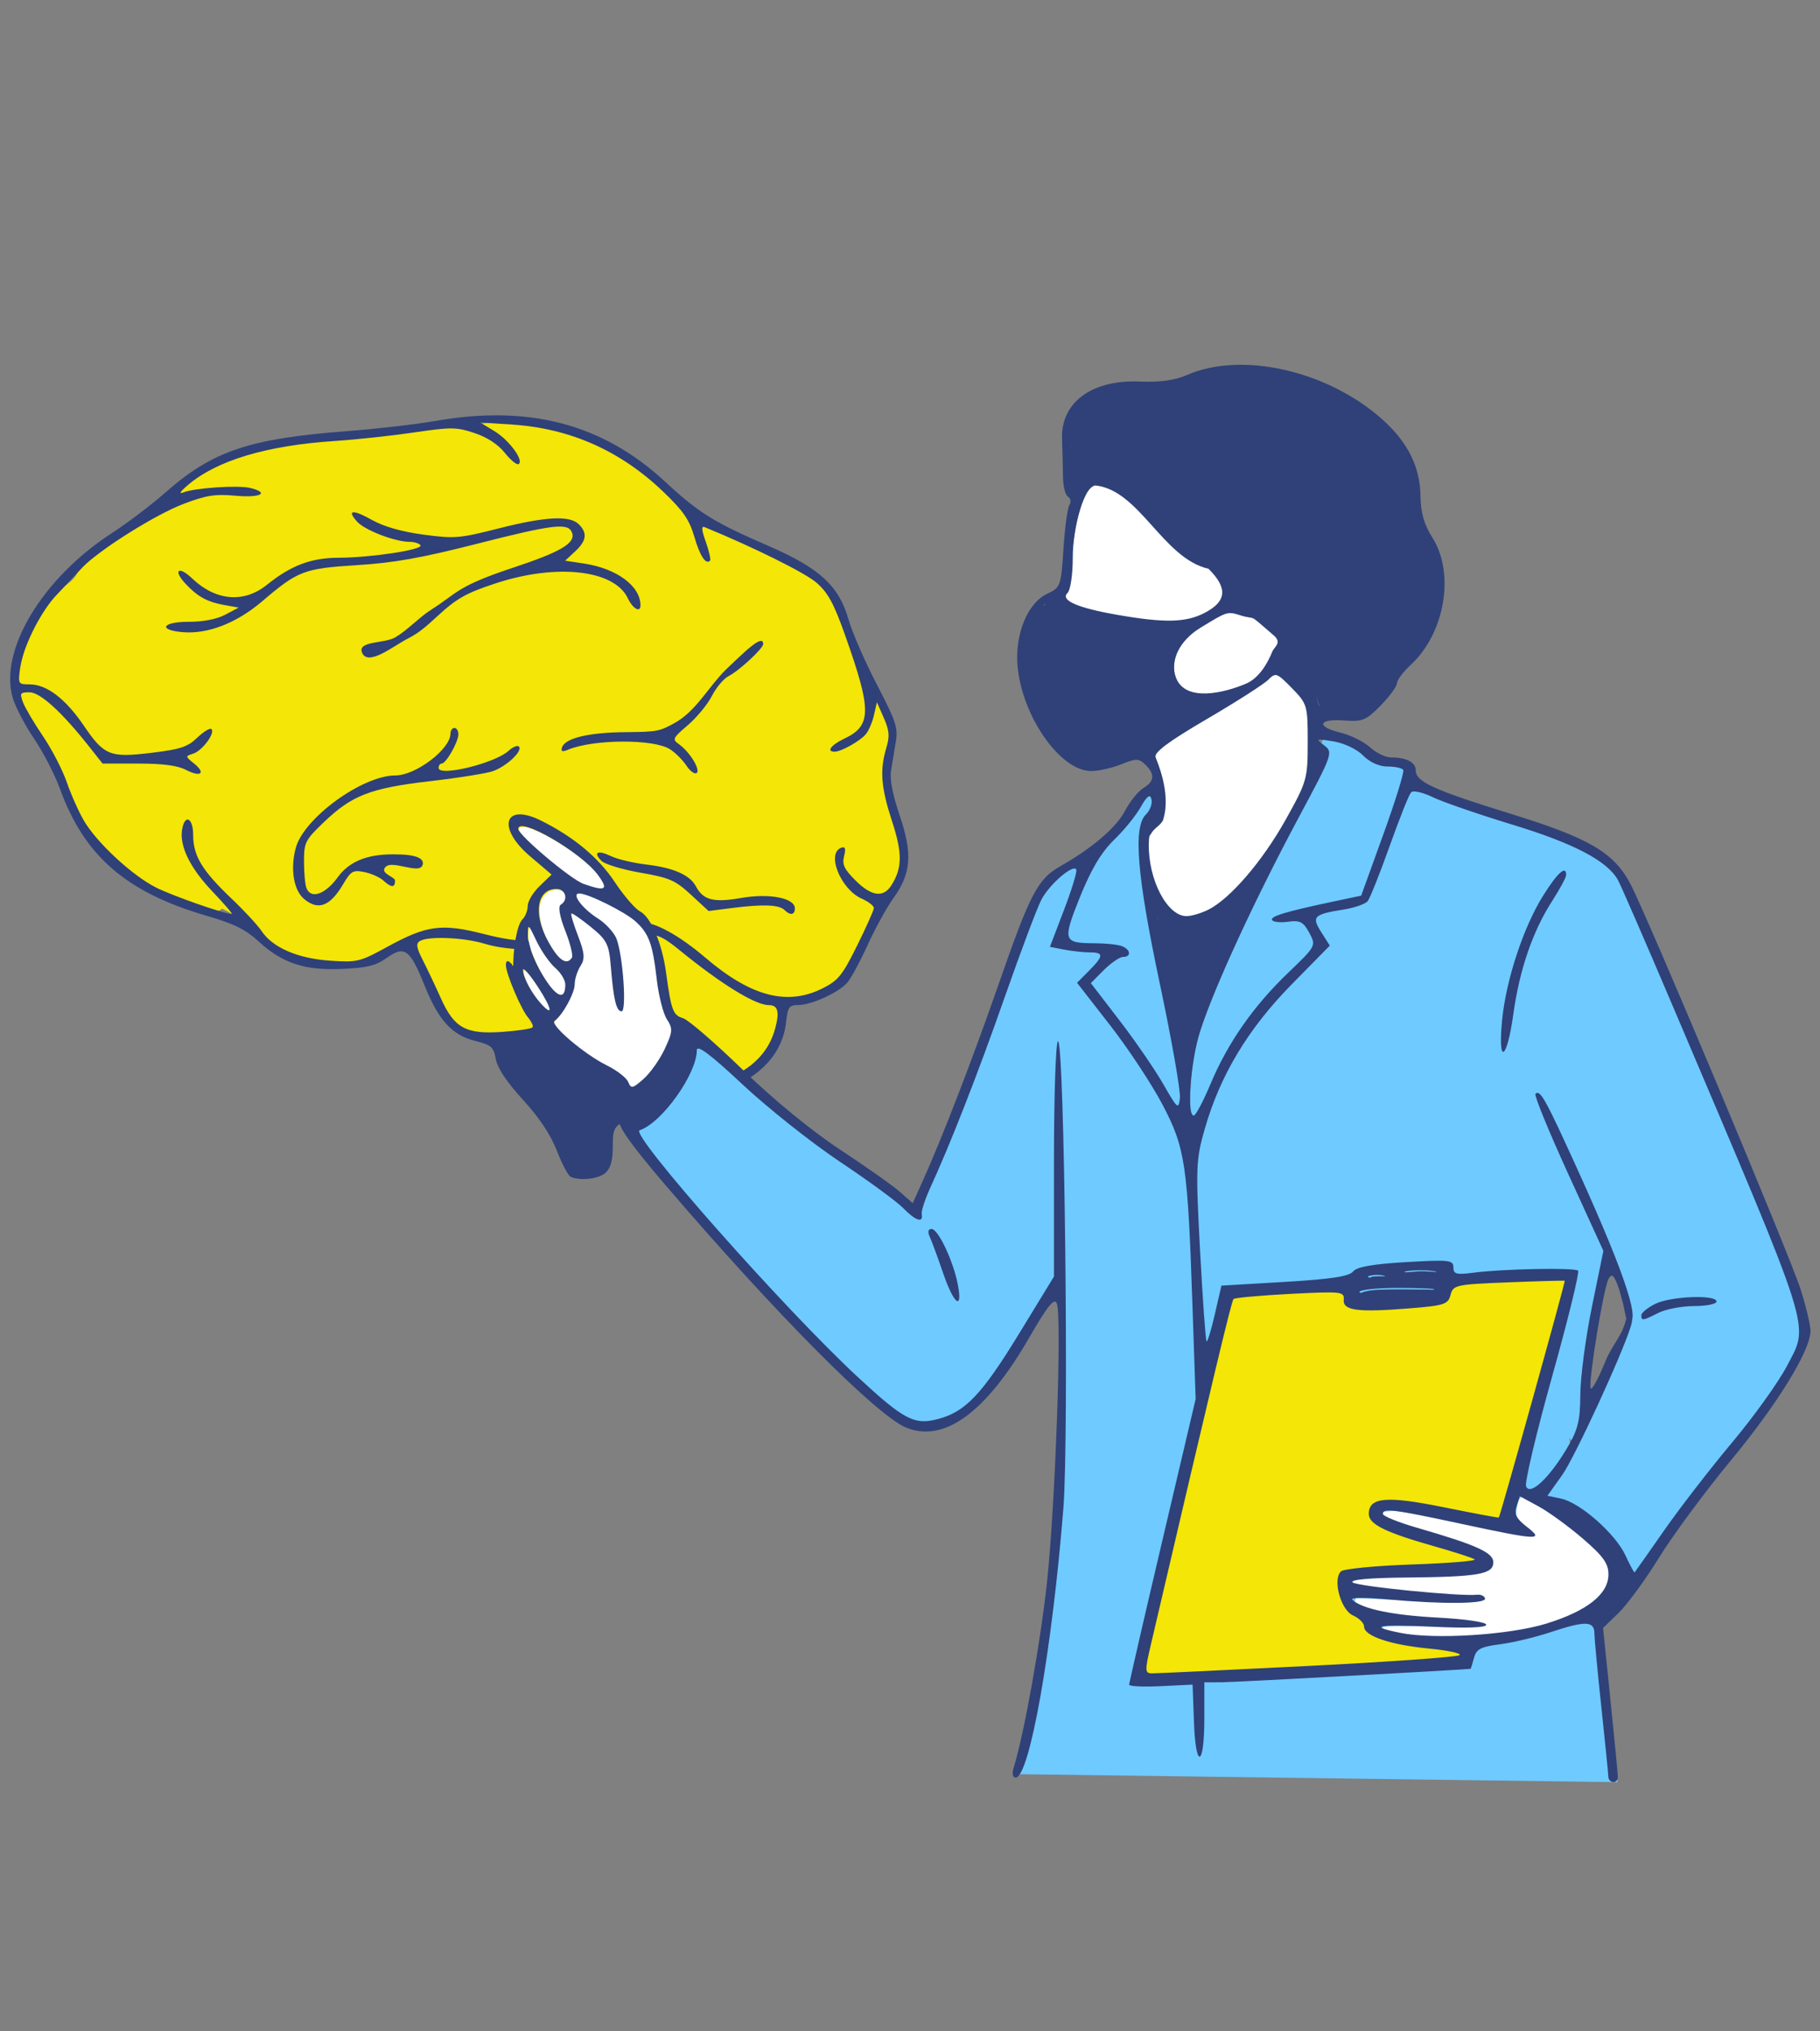 <?xml version="1.0" encoding="UTF-8" standalone="no"?>
<!-- Created with Inkscape (http://www.inkscape.org/) -->

<svg
   version="1.1"
   id="svg1"
   width="657.333"
   height="733.333"
   viewBox="0 0 657.333 733.333"
   xml:space="preserve"
   xmlns="http://www.w3.org/2000/svg"
   xmlns:svg="http://www.w3.org/2000/svg"><rect x="0" y="0" width="657.333" height="733.333" fill="#808080" stroke="none"/><defs
     id="defs1" /><g
     id="g1"
     transform="matrix(0.66,0,0,0.66,-1.722,57.561)"
     style="display:inline"><g
       id="layer2"
       style="display:inline"><path
         style="fill:#f4e606;fill-opacity:1;stroke:none;stroke-width:6.202"
         d="m 985.495,1799.745 c -15.438,-4.4 -30.823,-15.185 -41.354,-28.992 -9.882,-12.956 -68.489,-135.497 -68.489,-143.203 0,-12.453 6.67,-14.208 53.459,-14.07 37.913,0.112 48.153,1.211 75.783,8.136 17.571,4.404 39.789,8.75 49.373,9.659 l 17.426,1.652 -1.003,14.127 c -0.901,12.684 -1.549,13.835 -6.344,11.269 -7.991,-4.277 -8.627,-3.739 -8.627,7.295 0,19.267 24.553,79.338 44.588,109.088 5.827,8.652 10.594,16.59 10.594,17.638 0,7.552 -103.454,13.659 -125.407,7.402 z"
         id="path4-5"
         transform="scale(0.265)" /><path
         style="fill:#f4e606;fill-opacity:1;stroke:#f4e606;stroke-width:6.202;stroke-opacity:1"
         d="m 1335.987,1912.691 c -100.93,-20.092 -195.767,-99.579 -241.278,-202.226 -7.35,-16.577 -15.914,-33.721 -19.031,-38.099 -4.622,-6.49 -5.309,-10.661 -3.726,-22.596 l 1.942,-14.637 h 21.101 c 35.042,0 78.179,-5.495 139.341,-17.748 70.044,-14.033 112.628,-17.295 133.801,-10.248 9.525,3.17 29.392,16.501 59.337,39.814 80.476,62.655 132.824,94.767 165.824,101.725 8.633,1.82 17.329,4.623 19.326,6.23 5.396,4.341 4.408,22.291 -2.462,44.742 -9.871,32.258 -23.886,52.444 -50.542,72.795 -38.392,29.311 -80.794,40.944 -156.833,43.025 -32.696,0.895 -52.495,0.072 -66.799,-2.775 z"
         id="path5-3"
         transform="scale(0.265)" /><path
         style="fill:#f4e606;fill-opacity:1;stroke:#f4e606;stroke-width:1.096;stroke-opacity:1"
         d="m 1361.323,1918.339 c -16.385,-1.074 -23.999,-2.202 -37.736,-5.593 -83.144,-20.523 -161.671,-80.528 -210.199,-160.62 -8.422,-13.9 -13.99,-24.581 -22.128,-42.45 -6.846,-15.032 -14.208,-29.726 -17.812,-35.553 -3.362,-5.436 -4.51,-8.264 -5.002,-12.33 -0.197,-1.627 -0.552,-2.84 -0.788,-2.693 -0.236,0.146 -2.119,-0.544 -4.183,-1.533 -7.022,-3.365 -7.87,-2.615 -7.835,6.929 0.029,8.014 1.399,14.34 6.337,29.265 5.724,17.302 12.979,34.653 22.167,53.016 5.577,11.148 9.629,18.23 17.108,29.9 3.438,5.365 7.024,11.117 7.97,12.783 1.659,2.921 1.685,3.053 0.747,3.739 -8.812,6.444 -92.074,11.554 -119.329,7.324 -7.975,-1.238 -19.231,-6.177 -27.724,-12.165 -5.965,-4.206 -16.388,-14.509 -19.608,-19.382 -10.242,-15.502 -56.899,-112.056 -65.69,-135.942 -1.649,-4.479 -1.915,-8.58 -0.739,-11.393 0.994,-2.378 4.231,-4.598 8.112,-5.561 7.538,-1.872 13.286,-2.156 43.013,-2.122 41.009,0.046 46.469,0.617 77.783,8.121 13.19,3.161 28.569,6.366 38.249,7.97 8.505,1.41 26.849,3.199 27.194,2.653 0.15,-0.238 10.786,-0.551 23.634,-0.697 23.508,-0.266 30.757,-0.688 51.085,-2.968 20.315,-2.279 48.456,-6.798 77.838,-12.499 37.429,-7.262 48.993,-9.303 66.994,-11.822 20.641,-2.888 29.282,-3.562 46.158,-3.595 17.11,-0.034 21.662,0.372 29.521,2.633 10.974,3.157 27.786,14.102 61.139,39.801 58.701,45.231 95.918,70.708 126.961,86.914 15.434,8.057 26.61,12.342 42.167,16.168 10.433,2.566 16.142,4.676 18.187,6.721 0.83,0.83 2.025,2.835 2.656,4.456 0.985,2.531 1.147,3.927 1.148,9.879 4e-4,9.953 -2.247,21.643 -6.91,35.939 -10.142,31.096 -24.582,51.338 -50.801,71.209 -36.187,27.426 -73.045,38.68 -140.126,42.785 -8.446,0.517 -54.194,1.065 -59.556,0.714 z"
         id="path6-5"
         transform="scale(0.265)" /><path
         style="fill:#f4e606;fill-opacity:1;stroke:#f4e606;stroke-width:1.096;stroke-opacity:1"
         d="m 1350.798,1917.848 c -43.107,-4.492 -94.865,-26.061 -138.622,-57.768 -25.596,-18.548 -51.448,-43.356 -71.804,-68.905 -19.442,-24.403 -34.397,-48.897 -48.348,-79.189 -7.223,-15.683 -14.022,-29.345 -18.417,-37.01 -3.419,-5.962 -4.617,-8.937 -5.666,-14.075 -0.211,-1.035 -1.037,-1.609 -4.256,-2.963 -4.484,-1.885 -6.529,-2.105 -7.065,-0.759 -0.715,1.796 -0.884,8.708 -0.323,13.22 2.366,19.03 19.78,62.803 36.663,92.158 1.705,2.965 5.448,9.087 8.317,13.605 7.769,12.236 9.648,15.557 9.305,16.452 -1.824,4.753 -46.068,9.506 -88.883,9.55 -28.663,0.029 -35.788,-1.077 -48.697,-7.563 -8.686,-4.364 -14.306,-8.594 -22.534,-16.964 -5.392,-5.485 -7.854,-8.902 -12.509,-17.362 -15.257,-27.732 -51.65,-103.824 -59.683,-124.789 -4.67,-12.187 -2.777,-17.172 7.52,-19.806 6.839,-1.749 17.296,-2.153 48.365,-1.869 38.079,0.349 39.079,0.459 71.108,7.812 9.036,2.075 19.202,4.354 22.59,5.064 14.454,3.031 32.291,5.473 40.761,5.58 10.174,0.129 53.165,-1.228 61.152,-1.931 27.873,-2.451 56.054,-6.78 103.244,-15.858 30.851,-5.935 43.613,-8.124 61.306,-10.518 19.477,-2.635 22.994,-2.869 43.127,-2.873 20.522,0 22.62,0.206 31.163,3.112 9.047,3.077 25.396,13.609 49.7,32.015 67.625,51.216 88.033,65.738 115.262,82.017 26.763,16 40.239,22.02 62.489,27.91 16.113,4.266 18.824,5.611 21.231,10.529 5.247,10.724 -1.685,44.118 -14.471,69.717 -1.81,3.624 -4.679,8.797 -6.376,11.497 -13.302,21.165 -37.612,41.988 -65.183,55.834 -26.506,13.312 -54.662,19.844 -101.913,23.644 -14.471,1.164 -68.804,1.496 -78.553,0.48 z"
         id="path7"
         transform="scale(0.265)" /><path
         style="fill:#f4e606;fill-opacity:1;stroke:#f4e606;stroke-width:0.513;stroke-dasharray:none;stroke-opacity:1"
         d="m 358.503,507.889 c -0.224,-0.03 -0.988,-0.12 -1.698,-0.199 -4.053,-0.452 -9.589,-1.892 -14.746,-3.835 -15.149,-5.709 -28.922,-15.865 -39.778,-29.33 -5.247,-6.508 -8.834,-12.366 -13.15,-21.476 -1.904,-4.019 -3.29,-6.775 -5.1,-10.14 -0.381,-0.709 -0.804,-1.717 -0.94,-2.24 l -0.247,-0.95 -0.815,-0.392 c -0.448,-0.216 -1.071,-0.421 -1.384,-0.455 -0.565,-0.063 -0.57,-0.059 -0.663,0.443 -0.052,0.279 -0.06,1.249 -0.019,2.156 0.121,2.652 1.294,6.72 3.55,12.307 2.764,6.845 4.826,10.822 9.489,18.308 0.763,1.225 1.387,2.373 1.388,2.552 8.7e-4,0.447 -0.842,0.806 -2.844,1.209 -6.948,1.399 -24.236,2.069 -29.19,1.131 -1.985,-0.376 11.825,0.78 6.954,2.393 -2.408,0.798 -20.706,-7.259 -21.616,-9.121 -11.694,-23.923 -26.997,-43.167 -14.248,-44.207 0.814,-0.066 32.658,-7.062 25.936,0.567 14.721,0.374 1.604,-0.34 9.449,1.62 6.885,1.721 8.909,3.621 12.874,3.953 1.62,0.136 8.228,-0.002 14.64,-0.305 7.072,-0.334 15.312,-1.531 30.284,-4.399 8.939,-1.712 12.887,-2.376 18.944,-3.183 1.761,-0.235 3.154,-0.304 7.345,-0.366 5.874,-0.086 7.259,0.009 9.173,0.629 3.187,1.034 5.927,2.84 17.873,11.784 16.336,12.232 21.361,15.696 29.173,20.112 4.88,2.759 7.934,4.044 13.153,5.532 1.935,0.552 3.79,1.11 4.123,1.241 1.945,0.763 2.465,1.762 2.468,4.735 0.004,5.414 -2.794,13.851 -6.38,19.234 -4.178,6.272 -11.859,12.265 -20.068,15.658 -5.911,2.443 -12.747,3.848 -23.417,4.811 -1.558,0.141 -19.665,0.338 -20.512,0.223 z"
         id="path9" /><path
         style="fill:#f4e606;fill-opacity:1;stroke:#f4e606;stroke-width:15.524;stroke-dasharray:none;stroke-opacity:1"
         d="m 1206.581,2081.389 c -4.712,-5.083 -18.139,-27.724 -29.838,-50.315 -22.239,-42.941 -36.087,-62.415 -79.668,-112.035 -25.802,-29.377 -46.673,-68.988 -42.323,-80.324 2.574,-6.706 36.295,-16.807 56.281,-16.857 11.687,-0.029 22.542,6.195 58.033,33.274 61.604,47.003 73.929,53.473 163.763,85.967 3.818,1.381 -9.851,10.84 -35.939,24.871 l -42.1,22.643 -0.023,31.498 c -0.03,41.03 -5.323,59.678 -18.666,65.757 -14.829,6.757 -19.802,6.002 -29.519,-4.481 z"
         id="path11-6"
         transform="scale(0.265)" /><path
         style="fill:#2f4178;fill-opacity:1;stroke:#2f4178;stroke-width:0.522;stroke-dasharray:none;stroke-opacity:1"
         d="m 322.607,556.248 c -1.335,-0.339 -3.05,-1.549 -4.33,-3.054 -1.635,-1.923 -4.338,-6.479 -8.248,-13.904 -3.133,-5.95 -4.499,-8.317 -6.851,-11.868 -2.529,-3.82 -5.844,-8.104 -10.185,-13.162 -1.227,-1.43 -3.031,-3.533 -4.009,-4.674 -5.622,-6.559 -9.99,-13.801 -11.593,-19.219 -0.274,-0.925 -0.373,-1.581 -0.388,-2.558 -0.018,-1.186 0.018,-1.391 0.371,-2.114 0.481,-0.984 1.299,-1.638 3.127,-2.503 2.362,-1.117 5.686,-2.09 9.323,-2.728 1.293,-0.227 2.339,-0.311 3.961,-0.319 1.948,-0.009 2.324,0.027 3.237,0.315 2.756,0.868 5.752,2.789 13.646,8.751 11.459,8.654 14.354,10.598 20.235,13.59 4.514,2.297 8.966,4.139 18.444,7.633 2.759,1.017 5.206,1.961 5.44,2.098 0.638,0.374 1.045,1.068 1.045,1.781 0,2.105 -2.268,3.71 -14.874,10.528 l -6.129,3.315 -0.089,6.616 c -0.107,7.991 -0.343,10.52 -1.285,13.779 -0.638,2.208 -1.392,3.557 -2.775,4.966 -1.769,1.802 -6.043,3.248 -8.073,2.732 z"
         id="path12-2" /><path
         id="path13-9"
         style="fill:#f4e606;fill-opacity:1;stroke:#f4e606;stroke-width:0.627;stroke-dasharray:none;stroke-opacity:1"
         d="m 150.113,156.795 c -11.609,2.712 -22.692,7.393 -32.936,13.428 -14.027,8.233 -26.598,18.705 -39.209,28.934 -10.25,8.363 -20.606,16.62 -31.513,24.117 -0.868,3.333 -2.96,6.244 -5.64,8.371 -3.348,2.723 -7.032,5.07 -10.012,8.189 -6.071,6.159 -9.818,14.202 -12.587,22.258 -2.795,8.197 -4.646,16.682 -6.123,25.205 4.606,8.424 1.768,14.75 8.464,21.566 11.331,11.388 20.401,53.187 32.859,63.312 31.207,27.31 -2.76,-15.04 19.214,20.962 -5.222,-7.623 42.837,25.224 51.479,16.395 17.951,8.231 20.149,21.841 43.479,29.688 9.362,-0.569 28.351,3.91 40.757,-2.244 11.727,-11.227 43.301,-3.962 63.699,-0.817 36.75,5.713 73.373,12.242 110.186,17.55 16.043,2.267 32.112,4.382 48.287,5.417 6.421,0.38 12.946,0.61 19.377,0.211 10.31,-13.126 8.868,-1.911 17.81,-15.993 4.81,-7.692 20.918,-40.158 24.105,-48.677 1.018,-2.78 3.355,-5.25 3.793,-8.164 0.555,-3.59 2.274,-5.509 0.653,-8.807 -2.337,-5.042 1.429,-5.857 -1.073,-10.783 -1.849,-3.579 -5.028,-11.676 -3.899,-15.43 1.119,-3.929 -5.635,-8.262 -4.467,-12.176 1.707,-5.177 2.606,-10.617 2.668,-16.023 0.126,-10.07 -2.588,-19.907 -6.237,-29.189 -4.814,-12.148 -11.075,-23.656 -16.944,-35.323 -4.855,-9.589 -9.543,-19.274 -13.592,-29.234 -14.092,-4.664 -27.399,-11.387 -40.285,-18.689 -19.523,-11.163 -38.091,-23.92 -56.175,-37.266 -8.968,-6.606 -17.738,-13.476 -26.566,-20.269 -16.095,-3.361 -32.19,-6.723 -48.285,-10.084 -43.762,4.522 -87.523,9.044 -131.285,13.566 z" /><path
         d="m 314.941,556.63 c -1.328,-0.547 -4.74,-6.962 -7.582,-14.254 -3.484,-8.94 -9.538,-18.046 -18.585,-27.955 -8.917,-9.767 -13.889,-17.211 -14.824,-22.194 -1.263,-6.732 -2.415,-7.753 -11.27,-9.982 -12.816,-3.227 -20.08,-11.217 -27.884,-30.671 -7.831,-19.521 -10.844,-21.675 -20.592,-14.723 -5.9,4.208 -10.621,5.376 -24.266,6.002 -20.597,0.946 -32.883,-3.109 -45.969,-15.172 -6.966,-6.421 -13.284,-9.542 -27.871,-13.77 C 71.821,401.079 48.812,381.23 35.406,344.297 32.598,336.56 26.265,324.288 21.334,317.027 16.403,309.765 11.145,299.756 9.648,294.785 1.837,268.83 25.671,229.119 63.908,204.378 c 8.34,-5.396 21.5,-15.381 29.244,-22.187 25.904,-22.768 45.804,-29.462 99.838,-33.582 15.978,-1.218 37.337,-3.678 47.464,-5.466 51.602,-9.11 92.016,1.527 126.189,33.213 18.391,17.052 26.575,22.13 56.698,35.176 27.661,11.98 38.365,21.795 43.527,39.915 2.037,7.149 9.033,23.233 15.548,35.743 10.516,20.194 11.683,23.717 10.399,31.41 -0.795,4.766 -1.965,11.898 -2.6,15.849 -0.756,4.709 0.876,13.158 4.738,24.523 7.106,20.91 6.279,31.739 -3.449,45.167 -3.584,4.948 -9.915,16.452 -14.067,25.563 -4.152,9.112 -9.214,18.441 -11.248,20.732 -4.815,5.423 -19.488,12.11 -26.704,12.171 -5.112,0.043 -5.785,1.017 -6.777,9.819 -2.646,23.472 -26.424,40.052 -57.44,40.052 -9.015,0 -13.214,1.15 -17.796,4.874 -3.298,2.681 -9.044,6.535 -12.768,8.564 -6.159,3.356 -6.772,4.649 -6.772,14.286 0,7.514 -1.152,11.639 -3.961,14.181 -3.702,3.35 -13.537,4.512 -19.032,2.248 z m 14.304,-5.1 c 2.186,-1.382 3.232,-5.731 3.249,-13.506 l 0.025,-11.467 11.809,-6.328 11.809,-6.328 -10.837,-3.683 c -15.463,-5.256 -22.983,-9.482 -36.571,-20.549 -11.939,-9.724 -11.984,-9.74 -21.766,-7.277 -8.568,2.157 -9.623,3.047 -8.385,7.07 2.779,9.024 7.137,15.555 16.082,24.098 5.421,5.177 11.982,14.986 16.302,24.37 7.315,15.889 10.691,18.4 18.283,13.6 z m 74.232,-49.859 c 12.415,-5.841 20.19,-14.567 23.313,-26.168 2.504,-9.299 1.54,-12.849 -3.489,-12.849 -7.327,0 -25.908,-11.422 -48.456,-29.785 -9.835,-8.01 -12.669,-9.206 -21.804,-9.206 -5.775,0 -18.603,1.943 -28.508,4.317 -21.38,5.125 -42.155,5.519 -56.803,1.075 -11.441,-3.471 -30.968,-4.253 -35.433,-1.419 -2.138,1.357 -1.784,3.619 1.604,10.256 2.391,4.684 6.871,14.136 9.956,21.005 7.363,16.393 13.699,19.829 33.901,18.383 8.163,-0.584 15.45,-1.671 16.194,-2.415 0.744,-0.744 -0.317,-3.2 -2.359,-5.456 -3.646,-4.029 -12.146,-24.058 -12.146,-28.621 0,-5.74 5.026,0.279 9.572,11.464 10.502,25.838 34.594,46.92 61.338,53.673 13.71,3.462 41.439,1.241 53.12,-4.255 z m 49.351,-48.223 c 8.488,-4.28 10.776,-7.116 18.787,-23.287 5.017,-10.127 9.16,-19.393 9.206,-20.592 0.046,-1.198 -2.928,-3.512 -6.609,-5.142 -11.708,-5.183 -19.622,-25.12 -11.084,-27.925 2.03,-0.667 2.414,0.627 1.393,4.692 -1.139,4.536 0.048,7.07 6.188,13.209 8.762,8.762 15.285,9.665 19.681,2.722 6.015,-9.498 6.096,-17.539 0.357,-35.122 -6.026,-18.459 -6.763,-27.885 -3.132,-40.007 1.947,-6.499 1.697,-9.489 -1.377,-16.498 l -3.756,-8.561 -1.596,7.027 c -0.878,3.865 -2.867,8.559 -4.422,10.432 -3.118,3.757 -13.547,9.619 -17.115,9.619 -4.726,0 -1.991,-3.665 5.347,-7.164 14.975,-7.141 15.022,-15.302 0.322,-56.739 -6.086,-17.156 -9.319,-23.088 -15.541,-28.516 -6.179,-5.39 -33.931,-19.183 -61.163,-30.397 -1.998,-0.823 -1.853,1.268 0.565,8.12 1.791,5.076 2.823,9.661 2.294,10.19 -2.336,2.336 -5.546,-2.569 -8.636,-13.196 -2.677,-9.207 -6.027,-14.053 -16.93,-24.491 -23.51,-22.506 -51,-34.704 -82.899,-36.784 l -17.343,-1.131 7.798,4.729 c 8.095,4.909 16.336,16.133 13.247,18.042 -0.973,0.601 -4.372,-2.168 -7.553,-6.154 -3.733,-4.678 -9.617,-8.521 -16.595,-10.839 -9.9,-3.288 -12.69,-3.314 -33.098,-0.309 -12.258,1.805 -31.547,3.886 -42.866,4.625 -37.654,2.456 -65.007,10.624 -80.881,24.153 -4.148,3.535 -5.141,5.132 -2.518,4.048 6.041,-2.497 30.171,-4.102 36.77,-2.446 10.739,2.695 5.469,5.46 -8.068,4.232 -11.286,-1.024 -16.031,-0.283 -28.512,4.449 -15.435,5.852 -46.565,25.415 -55.389,34.809 l -15.302,16.289 c -8.659,9.979 -17.315,27.88 -18.787,38.857 -1.152,8.587 -1.024,8.8 5.283,8.8 9.242,0 19.527,7.819 29.461,22.398 11.319,16.612 14.307,17.813 37.357,15.017 15.714,-1.905 19.571,-3.191 24.908,-8.305 3.473,-3.327 6.944,-5.42 7.714,-4.651 2.17,2.17 -5.049,11.871 -10.004,13.444 -4.381,1.39 -4.375,1.454 0.484,5.393 6.645,5.388 3.651,7.662 -4.522,3.436 -4.563,-2.36 -12.588,-3.409 -26.074,-3.409 H 58.737 l -7.163,-9.07 C 36.524,302.384 24.619,291.521 18.781,291.521 c -5.179,0 -5.49,0.478 -3.578,5.506 1.151,3.028 6.07,11.363 10.931,18.52 4.861,7.158 10.723,18.493 13.027,25.189 2.304,6.696 6.528,16.166 9.386,21.044 7.03,11.996 26.365,29.923 39.369,36.502 8.933,4.519 37.566,14.547 41.537,14.547 0.652,0 -4.173,-5.617 -10.721,-12.482 -11.915,-12.492 -17.837,-24.439 -16.528,-33.343 1.343,-9.133 6.113,-7.1 6.113,2.606 0,11.384 4.859,19.425 21.041,34.817 6.894,6.558 14.291,14.548 16.437,17.757 6.051,9.048 19.925,15.017 37.582,16.17 14.861,0.971 16.135,0.658 31.41,-7.702 21.433,-11.73 29.548,-12.786 52.762,-6.865 21.167,5.399 31.652,5.027 61.773,-2.194 10.099,-2.421 20.8,-4.387 23.778,-4.369 8.099,0.049 21.187,7.247 35.743,19.658 24.798,21.146 44.688,26.294 63.986,16.563 z m -20.936,-42.841 c -2.888,-2.888 -11.688,-3.242 -28.201,-1.134 l -13.312,1.7 -9.671,-8.914 c -8.627,-7.952 -11.612,-9.253 -27.655,-12.054 -9.891,-1.727 -19.474,-4.63 -21.296,-6.452 -4.773,-4.773 -2.051,-6.095 5.285,-2.567 3.47,1.669 12.157,3.723 19.304,4.565 14.764,1.74 23.745,5.685 27.065,11.889 4.073,7.61 9.604,9.035 24.8,6.389 15.436,-2.688 29.37,0.026 29.37,5.721 0,3.616 -2.547,4 -5.69,0.857 z m -262.747,-5.899 c -5.847,-4.779 -7.799,-16.475 -4.682,-28.052 4.398,-16.335 36.431,-39.642 54.481,-39.642 11.199,0 30.176,-14.409 30.176,-22.912 0,-1.696 0.975,-3.083 2.166,-3.083 1.191,0 2.166,1.556 2.166,3.457 0,4.179 -6.753,16.039 -9.132,16.039 -0.935,0 -1.699,1.06 -1.699,2.357 0,4.984 30.754,-2.487 38.222,-9.285 2.555,-2.326 5.206,-3.322 5.89,-2.214 1.615,2.613 -6.739,10.403 -14.178,13.221 -3.194,1.21 -18.7,3.699 -34.458,5.531 -33.001,3.837 -42.998,7.733 -58.714,22.881 -9.769,9.416 -10.414,10.722 -10.414,21.09 0,6.079 0.592,12.594 1.315,14.479 2.411,6.284 10.305,3.567 17.182,-5.912 8.631,-11.898 22.842,-12.948 35.297,-12.373 4.113,0.19 11.845,1.07 11.232,5.142 -1.056,7.022 -18.738,-3.912 -21.121,2.777 -0.965,2.71 5.918,4.532 5.918,6.281 0,4.045 -1.968,4.031 -6.47,-0.043 -1.959,-1.773 -6.631,-3.837 -10.383,-4.588 -6.147,-1.229 -7.28,-0.585 -11.478,6.529 -7.182,12.173 -13.561,14.663 -21.319,8.323 z m 209.073,-73.098 c -1.934,-2.952 -5.925,-6.945 -8.868,-8.873 -8.85,-5.799 -41.97,-5.645 -56.079,0.26 -3.021,1.264 -3.826,0.914 -3.087,-1.343 1.68,-5.129 14.85,-8.218 35.583,-8.346 16.842,-0.104 18.024,-0.671 25.696,-4.803 11.99,-6.457 18.685,-19.824 28.369,-29.398 2.72,-2.689 8.347,-7.872 8.347,-7.872 8.13,-7.667 12.073,-9.67 12.073,-6.131 0,2.432 -13.071,14.55 -18.947,17.567 -2.677,1.374 -6.786,6.26 -9.132,10.858 -2.346,4.598 -8.259,11.778 -13.14,15.956 -8.4,7.19 -8.656,7.753 -4.776,10.522 5.894,4.206 11.955,14.201 9.523,15.704 -1.126,0.696 -3.629,-1.15 -5.563,-4.102 z M 218.918,261.468 c 7.171,-4.278 12.805,-10.801 19.86,-15.27 14.06,-8.907 13.57,-12.582 44.428,-22.785 26.477,-8.754 34.6,-13.587 32.413,-19.287 -2.103,-5.481 -10.147,-4.518 -52.605,6.303 -29.691,7.567 -44.911,10.272 -64.8,11.516 -29.257,1.831 -32.497,3.057 -51.989,19.68 -14.138,12.057 -29.81,18.161 -43.633,16.996 -13.722,-1.157 -11.225,-5.659 3.138,-5.659 8.146,0 15.465,-1.415 20.146,-3.895 l 7.352,-3.895 -7.582,-1.336 c -9.524,-1.678 -14.837,-4.566 -21.49,-11.679 -7.043,-7.53 -3.865,-10.056 3.642,-2.895 12.869,12.277 28.289,13.594 40.838,3.488 13.203,-10.632 24.165,-14.78 39.201,-14.833 17.786,-0.063 46.366,-4.397 44.878,-6.805 -0.648,-1.049 -3.385,-1.908 -6.081,-1.908 -7.808,0 -24.383,-6.371 -28.548,-10.973 -5.949,-6.574 -2.554,-6.945 8.257,-0.903 6.432,3.595 16.2,6.363 28.042,7.948 16.979,2.272 19.659,2.053 40.824,-3.334 25.893,-6.59 39.198,-7.292 44.16,-2.331 4.819,4.819 4.237,9.028 -2.055,14.86 l -5.459,5.06 10.283,1.542 c 17.972,2.695 30.963,12.301 30.963,22.893 0,4.223 -4.19,1.866 -6.922,-3.893 -7.371,-15.538 -38.722,-19.125 -72.056,-8.244 -16.093,5.253 -21.503,8.261 -31.68,17.618 -6.75,6.206 -10.412,9.504 -16.619,12.662 -7.803,3.971 -22.12,15.728 -25.165,7.52 -2.32,-6.251 12.537,-4.745 18.263,-8.161 z"
         style="display:inline;fill:#2f4178;fill-opacity:1;stroke-width:1.168"
         id="path1-4" /></g><g
       id="layer1"
       style="display:inline"><path
         id="rect30"
         style="fill:#6fcaff;fill-opacity:1;stroke:#6fcaff;stroke-width:1;stroke-dasharray:none;stroke-opacity:1"
         d="M 559.471,882.881 887.273,887.228 834.023,508.851 623.511,605.043 Z" /><path
         style="fill:#2f4178;fill-opacity:1;stroke:#2f4178;stroke-width:15.524;stroke-dasharray:none;stroke-opacity:1"
         d="m 2795.859,1136.909 c -2.711,-2.711 -4.929,-15.607 -4.929,-28.657 0,-48.573 -44.542,-134.814 -69.629,-134.814 -13.349,0 -10.332,11.269 14.789,55.241 28.904,50.593 36.296,72.969 29.079,88.028 -3.46,7.219 -8.423,10.756 -15.093,10.756 -9.128,0 -10.343,-2.403 -14.903,-29.465 -2.731,-16.206 -9.135,-37.816 -14.232,-48.022 -32.509,-65.092 -186.141,-227.914 -297.956,-315.778 -75.435,-59.277 -125.765,-86.427 -160.874,-86.781 -11.86,-0.12 -21.564,-0.614 -21.564,-1.098 0,-0.484 2.905,-3.785 6.454,-7.335 8.446,-8.446 38.854,-8.396 67.759,0.112 34.016,10.012 90.016,40.437 135.05,73.372 47.008,34.379 64.918,43.347 70.035,35.068 5.367,-8.684 0.694,-15.183 -26.107,-36.31 -87.157,-68.705 -146.059,-96.123 -226.493,-105.427 -13.554,-1.568 -27.878,-4.577 -31.832,-6.687 -10.07,-5.375 -9.392,-33.367 1.347,-55.55 10.679,-22.059 27.261,-36.228 60.862,-52.004 21.559,-10.122 31.503,-12.322 55.449,-12.266 18.028,0.042 35.015,2.651 44.449,6.829 21.483,9.511 30.546,8.527 52.764,-5.73 38.269,-24.557 61.572,-30.292 122.957,-30.258 43.849,0.024 62.64,1.917 89.823,9.049 82.803,21.724 148.634,57.77 199.743,109.37 49.745,50.222 66.644,92.37 61.186,152.603 -2.905,32.063 -0.124,40.76 19.525,61.041 29.428,30.375 38.488,97.41 20.527,151.869 -14.35,43.51 -27.198,65.736 -56.376,97.531 -14.71,16.03 -30.191,35.84 -34.401,44.023 -14.205,27.609 -32.85,49.522 -49.261,57.894 -19.016,9.701 -21.54,10.006 -28.148,3.397 z"
         id="path14-1"
         transform="scale(0.265)" /><path
         style="fill:#2f4178;fill-opacity:1;stroke:#2f4178;stroke-width:15.524;stroke-dasharray:none;stroke-opacity:1"
         d="m 2456.48,1797.983 c -6.117,-20.825 -50.998,-226.886 -49.7,-228.184 0.773,-0.773 6.928,1.451 13.678,4.941 32.235,16.669 73.187,11.606 117.159,-14.487 15.421,-9.151 44.863,-33.214 45.901,-32.175 1.039,1.039 -27.282,49.59 -43.411,86.594 -16.129,37.003 -40.362,95.466 -53.851,129.916 -13.489,34.45 -25.096,62.637 -25.794,62.637 -0.698,0 -2.49,-4.159 -3.983,-9.241 z"
         id="path15-2"
         transform="scale(0.265)" /><path
         style="fill:#2f4178;fill-opacity:1;stroke:#2f4178;stroke-width:3.881;stroke-dasharray:none;stroke-opacity:1"
         d="m 2831.28,2344.286 c -11.448,-1.457 -11.77,-3.13 -1.062,-5.522 15.723,-3.514 30.59,-4.263 82.392,-4.151 27.956,0.06 53.601,0.556 56.989,1.101 l 6.161,0.992 -4.107,1.172 c -5.27,1.504 -24.895,3.978 -42.614,5.373 -18.018,1.418 -88.861,2.168 -97.759,1.036 z"
         id="path16-7"
         transform="scale(0.265)" /><path
         style="fill:#2f4178;fill-opacity:1;stroke:#2f4178;stroke-width:3.881;stroke-dasharray:none;stroke-opacity:1"
         d="m 2844.582,2311.744 c -4.124,-0.502 -4.968,-1.708 -2.054,-2.934 3.409,-1.434 23.189,-1.794 27.937,-0.509 3.964,1.073 4.32,1.383 2.66,2.312 -2.026,1.134 -22.015,1.926 -28.543,1.132 z"
         id="path17-0"
         transform="scale(0.265)" /><path
         style="fill:#2f4178;fill-opacity:1;stroke:#2f4178;stroke-width:3.881;stroke-dasharray:none;stroke-opacity:1"
         d="m 2924.675,2301.396 c -3.812,-0.198 -13.466,-0.741 -13.466,-1.206 0,-0.919 12.853,-1.718 28.098,-2.724 10.381,-0.686 45.505,1.39 46.958,2.843 1.744,1.744 -38.979,2.26 -61.59,1.088 z"
         id="path18-9"
         transform="scale(0.265)" /><path
         style="fill:#ffffff;fill-opacity:1;stroke:#ffffff;stroke-width:10.977;stroke-dasharray:none;stroke-opacity:1"
         d="m 1310.823,1907.45 c -9.823,-13.821 -18.23,-20.348 -47.768,-37.082 -33.492,-18.975 -70.756,-46.895 -90.547,-67.843 l -15.359,-16.257 11.669,-14.762 c 15.702,-19.865 28.259,-47.001 31.734,-68.58 1.574,-9.774 6.225,-24.408 10.336,-32.521 9.59,-18.925 9.406,-26.349 -1.423,-57.556 -12.962,-37.351 -16.867,-50.326 -15.148,-50.326 3.502,0 38.723,26.809 51.375,39.105 7.523,7.311 15.548,17.771 17.835,23.243 2.287,5.473 6.715,32.582 9.842,60.243 3.126,27.661 7.386,55.376 9.465,61.588 3.901,11.654 11.912,19.235 15.985,15.128 3.26,-3.288 2.158,-71.497 -1.577,-97.656 -7.926,-55.505 -15.594,-70.539 -48.383,-94.868 -22.328,-16.567 -45.017,-39.889 -45.017,-46.273 0,-6.072 6.811,-5.029 31.464,4.818 44.024,17.585 86.268,43.975 100.748,62.939 14.73,19.292 21.403,40.595 29.13,92.996 8.356,56.672 13.905,79.446 23.299,95.625 8.985,15.476 8.879,25.796 -0.495,48.068 -13.425,31.897 -40.432,68.087 -62.575,83.855 l -7.852,5.591 z"
         id="path19-3"
         transform="scale(0.265)" /><path
         style="fill:#ffffff;fill-opacity:1;stroke:#ffffff;stroke-width:1.94;stroke-dasharray:none;stroke-opacity:1"
         d="m 1141.81,1757.368 c -2.952,-1.855 -11.748,-10.595 -16.996,-16.887 -16.627,-19.934 -31.356,-47.956 -32.845,-62.486 -0.376,-3.673 -0.097,-3.893 2.721,-2.151 5.361,3.313 22.847,27.095 36.2,49.234 12.061,19.996 17.858,33.885 14.145,33.885 -0.377,0 -1.828,-0.718 -3.225,-1.596 z"
         id="path20-6"
         transform="scale(0.265)" /><path
         style="fill:#ffffff;fill-opacity:1;stroke:#ffffff;stroke-width:1.94;stroke-dasharray:none;stroke-opacity:1"
         d="m 1166.616,1726.381 c -6.297,-2.398 -14.512,-10.822 -24.582,-25.205 -17.67,-25.239 -34.066,-60.728 -38.764,-83.905 -1.202,-5.932 -1.29,-7.285 -1.134,-17.569 0.188,-12.389 0.427,-13.346 2.791,-11.159 0.767,0.709 4.915,8.48 9.574,17.937 9.658,19.601 13.489,26.512 20.613,37.186 7.944,11.903 13.079,18.215 22.165,27.248 11.467,11.401 16.718,18.778 19.994,28.091 1.317,3.745 1.379,4.332 1.137,10.782 -0.308,8.187 -1.286,11.887 -3.92,14.838 -2.144,2.402 -4.69,2.97 -7.874,1.757 z"
         id="path21-0"
         transform="scale(0.265)" /><path
         style="fill:#ffffff;fill-opacity:1;stroke:#ffffff;stroke-width:1.94;stroke-dasharray:none;stroke-opacity:1"
         d="m 1176.959,1656.85 c -6.89,-2.696 -14.398,-10.373 -23.477,-24.009 -14.165,-21.273 -23.66,-43.697 -27.359,-64.612 -1.657,-9.37 -1.697,-23.609 -0.084,-30.062 3.966,-15.866 11.843,-24.907 24.621,-28.262 5.739,-1.507 13.287,-1.51 17.179,-0.01 3.92,1.514 7.217,4.536 9.133,8.37 3.143,6.29 1.712,14.05 -3.561,19.301 -1.214,1.209 -2.859,2.583 -3.656,3.054 -2.081,1.229 -3.019,4.033 -3.015,9.005 0.01,9.39 3.385,22.642 10.626,41.705 12.317,32.426 17.668,53.791 14.825,59.197 -1.097,2.086 -4.928,5.599 -7.084,6.496 -2.478,1.031 -5.215,0.972 -8.15,-0.176 z"
         id="path22"
         transform="scale(0.265)" /><path
         style="fill:#ffffff;fill-opacity:1;stroke:#ffffff;stroke-width:1.94;stroke-dasharray:none;stroke-opacity:1"
         d="m 1246.831,1506.511 c -8.285,-1.454 -28.872,-8.14 -35.537,-11.542 -32.197,-16.435 -125.556,-96.075 -129.079,-110.11 -0.449,-1.789 0.752,-4.214 2.547,-5.142 2.31,-1.194 10.069,-0.654 16.002,1.115 31.422,9.368 88.758,44.444 123.345,75.458 12.439,11.154 18.963,18.436 26.363,29.426 8.103,12.034 9.963,17.357 6.967,19.934 -1.254,1.079 -1.895,1.216 -5.374,1.155 -2.173,-0.038 -4.528,-0.171 -5.234,-0.295 z"
         id="path23"
         transform="scale(0.265)" /><path
         style="fill:#ffffff;fill-opacity:1;stroke:#ffffff;stroke-width:15.524;stroke-dasharray:none;stroke-opacity:1"
         d="m 2900.786,3043.409 c -64.196,-9.179 -26.011,-7.403 75.82,-7.394 96.952,0.01 112.73,-1.256 108.15,-8.667 -3.263,-5.28 -22.399,-7.944 -105.263,-14.653 -85.43,-6.917 -126.993,-14.169 -153.063,-26.71 l -17.018,-8.186 51.342,2.119 c 204.147,8.428 223.531,7.948 220.971,-5.474 -1.071,-5.614 -7.045,-7.092 -32.077,-7.935 -77.741,-2.617 -253.459,-24.174 -247.868,-29.691 1.79,-1.767 74.9,-1.37 142.056,-3.555 105.005,-3.417 124.27,-5.034 137.595,-11.544 13.528,-6.609 15.495,-9.395 15.495,-21.946 0,-13.814 -1.204,-14.964 -30.805,-29.426 -16.943,-8.278 -62.094,-24.574 -100.337,-36.213 -38.242,-11.639 -75.208,-24.274 -82.147,-28.076 l -12.615,-6.914 15.25,-1.266 c 8.387,-0.696 74.926,10.862 147.864,25.686 72.938,14.823 136.773,26.945 141.855,26.936 14.275,-0.023 11.05,-9.233 -9.791,-27.96 -18.016,-16.189 -18.912,-18.002 -16.775,-33.937 1.242,-9.259 3.276,-17.853 4.521,-19.098 3.049,-3.049 56.21,28.616 86.735,51.662 71.555,54.024 92.415,77.793 92.415,105.304 0,33.543 -32.565,63.507 -95.149,87.549 -37.631,14.456 -57.865,19.416 -112.272,27.519 -50.215,7.479 -191.121,6.698 -224.891,1.87 z"
         id="path24-6"
         transform="scale(0.265)" /><path
         style="fill:#ffffff;fill-opacity:1;stroke:#ffffff;stroke-width:15.524;stroke-dasharray:none;stroke-opacity:1"
         d="m 2435.8,1548.048 c -26.083,-22.901 -47.389,-80.436 -47.389,-127.968 0,-18.938 1.635,-22.865 15.402,-36.981 l 15.402,-15.793 -0.385,-43.937 c -0.294,-33.586 -2.402,-49.451 -8.947,-67.342 l -8.562,-23.405 15.108,-13.605 c 8.31,-7.483 39.136,-28.184 68.504,-46.004 89.278,-54.172 126.366,-77.672 144.849,-91.78 13.477,-10.287 19.365,-12.561 24.883,-9.608 9.598,5.137 43.354,41.411 50.285,54.036 7.336,13.363 10.2,109.193 4.224,141.344 -14.574,78.419 -137.155,248.579 -202.649,281.307 -33.145,16.563 -51.637,16.493 -70.725,-0.266 z"
         id="path25-2"
         transform="scale(0.265)" /><path
         style="fill:#ffffff;fill-opacity:1;stroke:#ffffff;stroke-width:15.524;stroke-dasharray:none;stroke-opacity:1"
         d="m 2465.476,1094.334 c -24.965,-13.546 -31.154,-51.953 -13.287,-82.443 12.004,-20.483 36.256,-40.14 73.074,-59.229 l 25.931,-13.445 25.395,5.634 c 21.373,4.742 29.335,9.24 50.27,28.405 l 24.875,22.771 -15.033,28.018 c -8.268,15.41 -21.281,34.266 -28.917,41.902 -27.316,27.316 -112.84,44.376 -142.308,28.387 z"
         id="path26-6"
         transform="scale(0.265)" /><path
         style="fill:#ffffff;fill-opacity:1;stroke:#ffffff;stroke-width:15.524;stroke-dasharray:none;stroke-opacity:1"
         d="m 2398.68,950.432 c -6.777,-0.931 -27.108,-3.641 -45.181,-6.022 -66.761,-8.797 -137.595,-29.42 -137.595,-40.059 0,-1.761 2.076,-5.278 4.613,-7.815 2.537,-2.537 6.365,-28.321 8.506,-57.297 2.141,-28.977 7.505,-69.319 11.919,-89.651 21.337,-98.28 46.153,-96.022 155.227,14.126 60.119,60.711 76.016,73.043 107.841,83.66 10.005,3.338 27.711,28.33 30.717,43.358 2.314,11.57 0.643,15.017 -14.074,29.016 -9.229,8.779 -25.548,18.776 -36.477,22.346 -21.002,6.86 -65.014,11.153 -85.495,8.339 z"
         id="path27-1"
         transform="scale(0.265)" /><path
         style="fill:#2f4178;fill-opacity:1;stroke:#2f4178;stroke-width:15.524;stroke-dasharray:none;stroke-opacity:1"
         d="m 2239.559,1232.455 c -33.448,-21.212 -76.031,-84.473 -90.881,-135.014 -9.718,-33.073 -12.535,-77.426 -6.709,-105.624 5.085,-24.61 20.872,-60.742 28.637,-65.541 2.28,-1.409 24.033,3.843 48.339,11.671 55.149,17.763 113.717,30.055 168.875,35.443 23.394,2.285 44.058,4.155 45.92,4.155 1.861,0 -1.169,11.206 -6.734,24.902 -12.39,30.492 -13.9,61.879 -3.981,82.752 6.934,14.592 33.096,41.315 49.857,50.926 7.113,4.079 4.185,7.007 -27.956,27.959 -55.351,36.081 -153.948,80.437 -178.8,80.437 -4.147,0 -16.102,-5.43 -26.566,-12.066 z"
         id="path28-8"
         transform="scale(0.265)" /><path
         style="fill:#6fcaff;fill-opacity:1;stroke:#6fcaff;stroke-width:15.524;stroke-dasharray:none;stroke-opacity:1"
         d="m 2434.962,1939.073 c -17.374,-31.764 -81.472,-125.584 -122.35,-179.083 l -43.937,-57.503 25.559,-23.656 c 14.058,-13.011 31.292,-25.142 38.299,-26.957 7.007,-1.816 13.318,-6.302 14.024,-9.97 2.462,-12.783 -17.04,-20.029 -59.561,-22.129 -51.292,-2.533 -57.582,-3.916 -62.886,-13.826 -5.651,-10.558 9.059,-54.734 38.987,-117.084 17.244,-35.926 28.231,-52.39 53.45,-80.093 17.459,-19.179 40.309,-47.661 50.778,-63.294 15.761,-23.535 19.267,-26.834 20.39,-19.182 0.766,5.225 -3.696,16.686 -10.268,26.369 -11.419,16.826 -11.621,18.142 -11.441,74.631 0.214,67.328 4.415,95.596 43.026,289.567 32.068,161.095 41.693,221.174 36.834,229.914 -2.63,4.731 -5.028,3.037 -10.902,-7.704 z"
         id="path29-7"
         transform="scale(0.265)" /><path
         style="fill:#6fcaff;fill-opacity:1;stroke:#6fcaff;stroke-width:15.524;stroke-dasharray:none;stroke-opacity:1"
         d="m 2475.891,1919.149 c 1.432,-31.169 5.84,-66.242 10.889,-86.641 20.638,-83.379 98.874,-257.641 213.269,-475.036 29.718,-56.476 56.155,-109.638 58.747,-118.139 4.279,-14.027 3.827,-16.4 -4.882,-25.671 -9.142,-9.731 -9.209,-10.215 -1.411,-10.215 17.134,0 51.113,13.08 68.544,26.385 26.799,20.456 35.201,24.196 61.54,27.389 13.137,1.593 24.899,3.909 26.137,5.148 1.238,1.238 -1.753,15.75 -6.648,32.248 -12.02,40.518 -74.719,218.044 -78.568,222.458 -1.69,1.939 -34.809,10.618 -73.597,19.287 -84.794,18.951 -110.952,27.208 -110.952,35.021 0,4.481 6.656,5.831 28.751,5.831 23.658,0 30.267,1.516 37.308,8.557 13.313,13.313 20.254,32.902 15.141,42.727 -2.368,4.55 -28.625,33.224 -58.348,63.721 -31.656,32.479 -66.151,72.953 -83.273,97.705 -27.778,40.157 -40.103,62.88 -79.002,145.655 -9.289,19.767 -18.951,35.939 -21.47,35.939 -3.256,0 -3.885,-15.148 -2.175,-52.368 z"
         id="path30-9"
         transform="scale(0.265)" /><path
         style="fill:#6fcaff;fill-opacity:1;stroke:#6fcaff;stroke-width:15.524;stroke-dasharray:none;stroke-opacity:1"
         d="m 2185.053,3041.477 c 9.38,-82.609 18.869,-169.338 23.368,-213.581 11.165,-109.795 4.59,-970.784 -7.657,-1002.7 -7.599,-19.804 -10.204,33.625 -12.238,251.059 l -2.19,234.118 -51.7,84.2 c -100.507,163.688 -127.483,192.774 -194.318,209.511 -27.285,6.832 -46.749,0.149 -86.82,-29.81 -92.591,-69.226 -436.182,-438.094 -509.447,-546.924 l -10.802,-16.046 17.245,-11.013 c 41.781,-26.682 101.433,-114.31 101.443,-149.018 0,-11.129 0.273,-11.26 11.298,-5.503 6.212,3.244 33.494,25.933 60.625,50.42 88.763,80.113 151.602,129.818 252.559,199.77 28.238,19.566 62.223,44.392 75.522,55.169 45.332,36.734 55.285,43.304 61.807,40.801 3.894,-1.494 6.427,-7.421 6.427,-15.042 0,-6.917 16.41,-50.872 36.466,-97.678 40.75,-95.099 80.195,-197.037 125.459,-324.226 40.125,-112.748 73.546,-201.548 82.444,-219.053 15.592,-30.676 58.595,-71.962 66.608,-63.95 3.835,3.835 -12.101,51.8 -50.189,151.056 -2.741,7.144 21.551,13.238 72.933,18.297 16.512,1.626 27.724,4.634 27.724,7.437 0,2.589 -10.166,14.747 -22.59,27.017 -12.425,12.27 -22.59,23.817 -22.59,25.66 0,1.842 21.019,30.554 46.709,63.804 80.574,104.285 138.099,198.01 159.369,259.659 4.287,12.425 10.418,39.225 13.624,59.556 7.593,48.145 16.266,188.3 11.751,189.894 -1.923,0.679 -21.975,11.072 -44.56,23.095 l -41.063,21.86 -95.303,356.972 c -52.417,196.334 -97.211,362.517 -99.542,369.294 -4.04,11.742 -4.151,11.549 -2.373,-4.107 z m -190.945,-698.034 c 0,-39.931 -38.628,-130.257 -56.86,-132.959 -5.777,-0.856 -8.857,0.868 -8.857,4.959 0,9.229 42.747,123.461 50.799,135.75 10.098,15.412 14.918,12.907 14.918,-7.75 z"
         id="path31-2"
         transform="scale(0.265)" /><path
         style="fill:#6fcaff;fill-opacity:1;stroke:#6fcaff;stroke-width:21.954;stroke-dasharray:none;stroke-opacity:1"
         d="m 3374.839,2886.932 c -14.713,-29.034 -56.511,-76.399 -83.268,-94.358 -11.152,-7.485 -14.78,-17.657 -20.541,-57.585 l -6.996,-48.494 41.643,-87.13 c 50.748,-106.18 83.664,-188.046 83.664,-208.079 0,-36.989 -66.263,-206.116 -150.054,-382.995 -31.228,-65.921 -47.151,-87.857 -56.783,-78.226 -3.949,3.949 27.213,79.163 89.251,215.415 l 49.881,109.553 -6.077,32.758 c -23.961,129.159 -36.129,209.171 -39.431,259.295 -2.105,31.948 -6.775,67.235 -10.379,78.417 -6.112,18.965 -7.367,14.675 -18.684,-63.895 l -12.132,-84.225 18.477,-75.512 c 10.162,-41.532 20.122,-82.701 22.133,-91.486 l 3.656,-15.974 h -34.699 c -34.637,0 -34.705,-0.034 -37.814,-18.878 -1.713,-10.383 -13.806,-94.676 -26.875,-187.317 -13.068,-92.641 -24.343,-169.022 -25.055,-169.734 -0.712,-0.712 -148.838,75.428 -329.168,169.2 l -327.873,170.494 -4.622,-44.325 c -8.182,-78.462 -1.817,-165.914 16.12,-221.489 35.397,-109.67 88.932,-194.405 187.449,-296.692 35.941,-37.316 65.347,-69.609 65.347,-71.763 0,-2.153 -6.535,-13.531 -14.522,-25.285 -7.987,-11.754 -14.522,-23.061 -14.522,-25.126 0,-5.282 26.394,-14.421 63.895,-22.124 17.571,-3.609 35.183,-8.592 39.137,-11.074 3.954,-2.481 25.058,-51.489 46.896,-108.905 51.359,-135.027 45.164,-125.37 73.704,-114.903 12.779,4.686 84.582,29.384 159.563,54.883 138.918,47.243 194.346,72.764 221.739,102.097 16.678,17.858 46.103,83.406 192.521,428.858 167.207,394.504 195.822,470.689 195.822,521.374 0,41.921 -43.127,110.405 -165.491,262.792 -35.915,44.727 -89.063,114.78 -118.108,155.674 l -52.809,74.353 z m 71.199,-499.584 c 16.807,-6.388 42.946,-11.875 58.086,-12.193 32.8,-0.69 53.938,-5.982 55.463,-13.886 3.41,-17.68 -106.858,-10.775 -138.305,8.66 -19.909,12.304 -27.439,29.042 -13.063,29.036 3.994,0 21.012,-5.229 37.819,-11.617 z m -306.454,-600.249 c 18.226,-113.171 39.566,-177.464 84.132,-253.483 27.476,-46.867 32.137,-64.03 17.388,-64.03 -10.531,0 -52.574,64.397 -73.949,113.269 -33.61,76.845 -65.516,227.107 -54.347,255.946 4.21,10.871 4.623,10.89 12.217,0.576 4.323,-5.871 10.874,-29.396 14.559,-52.278 z"
         id="path32-0"
         transform="scale(0.265)" /><path
         style="display:inline;fill:#f4e606;fill-opacity:1;stroke:none;stroke-width:6.202"
         d="m 2367.468,3116.657 c -2.872,-7.484 3.582,-26.973 54.659,-245.148 111.748,-477.328 129.064,-529.95 135.44,-531.871 9.709,-2.925 79.399,-2.975 149.183,-6.399 78.093,-3.832 93.014,-3.604 93.014,9.113 0,12.089 2.597,18.228 20.354,22.014 28.887,6.159 157.348,-7.465 175.827,-17.021 4.723,-2.442 -1.327,-2.412 1.734,-10.427 3.813,-9.984 15.106,-21.018 22.239,-23.526 11.988,-4.215 74.157,2.238 158.86,-0.354 58.145,-1.779 76.964,-1.479 76.964,2.165 0,6.674 -103.514,387.06 -125.089,458.423 -4.644,15.359 -14.533,41.386 -17.176,41.386 -2.268,0 -55.629,-5.917 -92.845,-13.149 -112.929,-21.944 -132.178,-26.974 -154.45,-19.21 -15.547,5.42 -28.379,8.966 -19.089,22.229 10.863,15.509 41.452,28.264 134.818,56.214 37.484,11.221 70.004,21.438 72.267,22.704 6.421,3.594 39.388,23.59 -26.425,26.983 -162.933,8.4 -226.764,9.788 -233.848,19.902 -6.245,8.916 -16.228,17.116 -8.943,36.694 6.077,16.332 18.055,30.661 35.447,42.405 4.29,2.896 10.058,10.039 12.818,15.872 2.76,5.833 9.466,13.596 14.901,17.251 16.755,11.268 67.839,23.747 116.456,28.45 27.133,2.624 55.933,7.531 60.991,10.39 3.515,1.987 3.235,2.49 -1.452,2.602 -3.195,0.076 20.911,15.169 6.535,16.678 -57.648,6.051 -440.147,31.817 -603.298,38.138 -46.73,1.811 -58.185,-18.061 -59.892,-22.51 z"
         id="path3-2"
         transform="scale(0.265)" /><path
         style="display:inline;fill:#2f4178;fill-opacity:1;stroke-width:1.362"
         d="m 882.724,884.607 c -0.042,-1.705 -1.753,-18.726 -3.804,-37.824 -2.05,-19.098 -3.752,-37.235 -3.781,-40.305 -0.067,-7.014 -4.817,-7.146 -24.315,-0.675 -8.13,2.698 -20.476,5.634 -27.437,6.525 -10.484,1.341 -12.918,2.628 -14.185,7.496 -0.841,3.232 -1.693,5.895 -1.893,5.916 -6.09,0.665 -129.305,7.334 -136.003,7.361 l -9.643,0.04 v 19.696 c 0,26.708 -4.72,28.445 -5.68,2.09 l -0.748,-20.546 -17.357,0.846 c -9.546,0.465 -17.357,0.103 -17.357,-0.804 0,-0.907 8.187,-36.446 18.194,-78.975 l 18.194,-77.325 -1.735,-50.846 c -2.652,-77.73 -3.961,-86.511 -16.435,-110.241 -5.852,-11.132 -18.76,-30.671 -28.685,-43.419 l -18.045,-23.179 6.542,-6.587 c 8.117,-8.173 8.198,-10.036 0.435,-10.036 -3.359,0 -9.646,-0.683 -13.972,-1.517 l -7.865,-1.517 7.625,-19.948 c 4.194,-10.972 7.272,-20.972 6.839,-22.223 -1.232,-3.566 -14.466,7.616 -18.982,16.039 -2.241,4.179 -11.349,28.357 -20.241,53.727 -14.868,42.422 -29.892,80.789 -41.375,105.655 -2.52,5.457 -4.318,11.316 -3.995,13.021 0.947,5.013 -3.424,3.576 -10.12,-3.325 -3.429,-3.534 -18.962,-14.916 -34.519,-25.293 -15.557,-10.377 -39.567,-29.419 -53.356,-42.314 -17.894,-16.735 -25.078,-22.097 -25.096,-18.732 -0.07,13.049 -19.264,39.854 -31.312,43.727 -5.702,1.833 79.594,98.234 119.706,135.292 25.221,23.301 30.678,26.124 43.757,22.641 14.86,-3.958 23.96,-13.563 44.168,-46.621 l 19.115,-31.271 0.007,-63.721 c 0.004,-35.046 0.98,-64.301 2.169,-65.01 3.554,-2.119 6.109,216.121 2.99,255.394 -6.154,77.48 -18.546,147.408 -26.122,147.408 -1.676,0 -2.084,-2.207 -1.033,-5.581 5.585,-17.921 14.556,-67.837 18.167,-101.071 4.558,-41.955 8.229,-145.623 5.408,-152.713 -1.338,-3.363 -4.963,1.128 -15.165,18.785 -23.558,40.778 -46.318,57.484 -67.073,49.234 -16.074,-6.39 -71.807,-62.503 -132.413,-133.316 -17.933,-20.953 -25.805,-32.015 -24.711,-34.724 2.172,-5.375 2.172,-5.393 0.033,-14.172 -1.326,-5.442 -4.466,-8.906 -10.655,-11.753 -19.913,-9.16 -47.033,-41.43 -47.469,-56.484 -0.331,-11.412 2.088,-24.856 4.972,-27.638 1.604,-1.547 2.916,-4.873 2.916,-7.39 0,-2.517 2.941,-7.414 6.536,-10.881 l 6.536,-6.304 -11.678,-9.916 c -18.491,-15.7 -14.353,-29.633 5.827,-19.619 17.942,8.903 31.523,20.211 40.461,33.688 4.924,7.425 11.114,14.616 13.755,15.979 5.986,3.09 12.135,17.57 14.32,33.72 2.767,20.449 3.751,23.073 9.285,24.767 2.924,0.895 17.675,13.638 32.779,28.318 16.522,16.057 37.705,33.422 53.175,43.587 14.142,9.293 28.859,19.68 32.703,23.082 l 6.99,6.185 5.491,-12.17 c 10.797,-23.931 27.557,-67.424 42.109,-109.273 16.589,-47.707 20.885,-55.899 32.895,-62.719 17.683,-10.041 30.761,-21.188 35.606,-30.348 2.77,-5.238 7.324,-10.902 10.12,-12.585 6.123,-3.688 6.452,-7.633 1.071,-12.824 -3.585,-3.458 -4.983,-3.477 -13.171,-0.177 -5.038,2.03 -12.45,3.692 -16.471,3.692 -16.772,0 -37.653,-29.607 -40.232,-57.043 -1.665,-17.71 5.419,-35.009 16.409,-40.074 7.027,-3.238 7.39,-4.261 8.676,-24.439 0.738,-11.583 2.204,-22.378 3.256,-23.989 1.052,-1.611 0.716,-3.643 -0.749,-4.516 -1.464,-0.873 -2.706,-5.693 -2.76,-10.713 -0.054,-5.019 -0.293,-14.367 -0.53,-20.773 -0.748,-20.169 16.283,-32.701 42.851,-31.533 10.76,0.473 18.869,-0.676 25.662,-3.637 29.789,-12.981 76.527,-2.426 106.399,24.03 14.324,12.685 21.079,26.232 21.26,42.63 0.096,8.67 2.043,15.387 6.472,22.323 12.447,19.493 6.906,52.31 -11.742,69.544 -4.186,3.868 -7.61,8.419 -7.61,10.113 0,1.694 -4,7.17 -8.888,12.17 -7.974,8.156 -10.023,9.002 -19.928,8.238 -14.151,-1.093 -15.735,3.35 -2.348,6.588 5.639,1.364 13.008,4.992 16.374,8.061 3.367,3.069 8.556,5.581 11.531,5.581 8.529,0 13.544,2.656 13.544,7.171 0,6.144 9.96,10.671 52.229,23.743 42.976,13.29 56.335,21.177 65.389,38.603 9.755,18.775 87.303,203.511 93.005,221.557 2.955,9.352 5.372,19.526 5.372,22.609 0,10.7 -17.95,39.921 -43.467,70.76 -14.109,17.052 -31.797,40.962 -39.306,53.134 -7.509,12.172 -17.498,25.846 -22.198,30.388 l -8.545,8.257 4.045,39.376 c 2.225,21.657 4.045,40.629 4.045,42.161 0,3.843 -5.124,3.532 -5.219,-0.316 z M 718.233,824.188 c 44.549,-2.251 81.94,-4.913 83.092,-5.915 1.152,-1.002 -6.348,-2.624 -16.667,-3.605 -21.152,-2.01 -35.569,-6.877 -35.569,-12.006 0,-1.897 -2.725,-4.646 -6.055,-6.11 -6.725,-2.955 -11.287,-19.597 -6.613,-24.119 1.444,-1.397 19.06,-3.097 39.146,-3.78 20.086,-0.682 35.363,-1.957 33.949,-2.834 -1.414,-0.877 -11.25,-4.053 -21.857,-7.058 -26.936,-7.632 -35.999,-12.095 -35.999,-17.727 0,-9.198 9.559,-10.047 41.142,-3.655 16.264,3.291 29.758,5.815 29.988,5.608 0.797,-0.719 36.592,-129.202 36.089,-129.536 -0.279,-0.185 -14.117,0.202 -30.753,0.858 -28.906,1.141 -30.312,1.445 -31.725,6.876 -1.341,5.156 -3.426,5.839 -22.467,7.361 -28.509,2.279 -36.528,1.224 -35.996,-4.737 0.398,-4.456 -1.17,-4.626 -29.281,-3.173 -16.336,0.844 -30.301,2.113 -31.033,2.819 -1.111,1.072 -11.162,43.089 -45.264,189.223 -3.305,14.163 -3.251,15.506 0.628,15.552 2.335,0.028 40.694,-1.792 85.243,-4.043 z m 130.665,-23.207 c 22.359,-6.938 33.902,-16.105 33.902,-26.923 0,-5.945 -2.903,-9.983 -14.094,-19.604 -7.752,-6.664 -18.658,-14.591 -24.237,-17.615 l -10.143,-5.499 -1.807,5.491 c -1.4,4.256 -0.141,6.777 5.594,11.204 9.889,7.633 6.444,7.471 -36.312,-1.704 -37.153,-7.973 -42.427,-8.632 -42.427,-5.306 0,1.174 8.389,4.564 18.642,7.534 32.641,9.452 41.785,13.591 41.785,18.914 0,6.535 -8.164,7.969 -47.442,8.329 -20.317,0.186 -31.117,1.158 -29.56,2.66 2.233,2.154 59.057,7.793 68.053,6.754 2.093,-0.242 4.085,0.677 4.426,2.041 0.752,3.007 -23.093,3.236 -53.317,0.512 -13.094,-1.18 -20.817,-1.068 -19.285,0.282 5.685,5.006 21.925,8.358 46.911,9.683 14.983,0.794 26.356,2.473 26.356,3.89 0,1.608 -10.575,1.99 -29.799,1.077 -29.732,-1.412 -35.46,-0.281 -17.157,3.39 18.748,3.76 59.782,1.137 79.909,-5.109 z m 41.616,-176.022 c -0.915,-3.101 -1.238,-5.461 -2.752,-9.301 -2.175,-5.518 -3.202,-6.202 -4.895,-3.262 -2.696,4.68 -11.125,56.051 -9.817,59.834 0.533,1.541 4.171,-5.071 8.085,-14.694 3.914,-9.623 9.391,-13.81 11.537,-23.969 3.61,-2.855 3.677,0.556 2.336,4.872 -4.942,15.904 -30.748,71.793 -37.559,81.341 l -8.047,11.281 7.526,1.594 c 10.445,2.213 29.822,19.321 35.2,31.079 2.463,5.385 4.72,9.531 5.015,9.215 0.295,-0.317 7.547,-10.621 16.114,-22.898 8.567,-12.277 25.377,-34.016 37.355,-48.309 11.978,-14.292 25.483,-33.168 30.012,-41.945 12.06,-23.373 15.082,-13.885 -62.643,-196.654 -14.895,-35.026 -28.386,-66.033 -29.98,-68.906 -5.808,-10.468 -24.126,-20.081 -57.766,-30.315 -18.467,-5.618 -38.053,-12.371 -43.524,-15.007 -5.472,-2.636 -10.833,-3.865 -11.913,-2.731 -1.081,1.134 -6.345,14.339 -11.699,29.344 -5.354,15.006 -10.763,28.591 -12.02,30.19 -1.257,1.599 -7.137,3.677 -13.066,4.62 -16.579,2.635 -17.795,3.85 -12.388,12.377 l 4.68,7.38 -20.984,21.343 c -23.68,24.086 -38.989,49.534 -47.391,78.779 -4.89,17.02 -5.05,21.137 -2.605,66.823 1.433,26.777 3.024,49.088 3.534,49.581 0.51,0.492 2.551,-6.17 4.535,-14.805 l 3.607,-15.7 34.544,-2.036 c 25.344,-1.493 35.322,-3.003 37.465,-5.667 2.054,-2.555 10.633,-4.085 28.928,-5.16 23.735,-1.395 26.007,-1.146 26.007,2.848 0,3.72 1.639,4.162 10.928,2.943 16.099,-2.112 55.469,-2.879 57.296,-1.116 0.869,0.838 -5.517,26.878 -14.191,57.867 -8.674,30.989 -15.092,58.047 -14.264,60.13 2.111,5.307 12.481,-4.281 22.192,-20.52 6.205,-10.377 7.43,-15.236 7.5,-29.763 0.046,-9.549 2.903,-31.129 6.349,-47.955 l 6.265,-30.593 -19.308,-42.248 c -10.619,-23.236 -18.653,-42.879 -17.853,-43.65 2.556,-2.466 5.311,2.464 22.588,40.431 29.603,65.052 34.221,84.614 28.383,84.614 -1.414,0 -2.209,-7.524 -3.318,-11.284 z m 10.285,7.343 c 0,-1.329 3.414,-4.119 7.586,-6.201 8.438,-4.209 33.555,-5.185 33.555,-1.304 0,1.364 -5.496,2.487 -12.214,2.496 -6.718,0.008 -15.528,1.683 -19.579,3.72 -8.687,4.37 -9.349,4.462 -9.349,1.289 z m -76.212,-161.226 c 2.132,-22.13 11.691,-51.153 22.528,-68.401 7.892,-12.561 12.542,-16.709 12.542,-11.19 0,1.274 -3.46,7.691 -7.69,14.262 -10.64,16.528 -17.852,37.574 -21.235,61.961 -3.514,25.333 -8.526,28.08 -6.145,3.367 z m -37.142,147.182 c 0.589,-0.496 -8.378,-0.902 -19.928,-0.902 -11.55,0 -20.999,1.03 -20.999,2.289 0,2.089 38.341,0.789 40.928,-1.387 z m -27.379,-7.489 c -1.741,-0.679 -5.212,-0.721 -7.714,-0.092 -2.502,0.629 -1.077,1.185 3.165,1.235 4.243,0.051 6.29,-0.464 4.549,-1.143 z m 26.95,-2.63 c -3.889,-0.568 -10.253,-0.568 -14.143,0 -3.889,0.568 -0.707,1.033 7.071,1.033 7.778,0 10.96,-0.465 7.071,-1.033 z M 665.09,505.688 c 9.446,-22.508 23.453,-42.537 42.514,-60.795 15.198,-14.557 15.282,-14.717 11.482,-21.805 -3.188,-5.946 -5.104,-6.96 -11.454,-6.061 -4.194,0.594 -8.188,0.202 -8.876,-0.871 -1.294,-2.019 7.237,-4.609 33.462,-10.159 l 15.271,-3.232 12.101,-33.46 c 6.655,-18.403 11.575,-34.297 10.933,-35.321 -0.642,-1.023 -4.523,-1.86 -8.626,-1.86 -4.565,0 -9.743,-2.336 -13.348,-6.022 -3.321,-3.395 -10.376,-6.762 -16.175,-7.718 -9.668,-1.594 -9.977,-1.464 -5.143,2.175 5.04,3.794 4.751,4.602 -14.531,40.582 -23.558,43.958 -45.873,92.386 -53.324,115.721 -5.222,16.355 -7.488,46.277 -3.5,46.213 1.061,-0.017 5.206,-7.841 9.213,-17.387 z m -27.722,-54.425 c -12.613,-59.549 -14.797,-86.039 -7.659,-92.923 2.225,-2.146 3.585,-5.853 3.022,-8.238 -0.78,-3.306 -2.199,-2.274 -5.973,4.344 -2.723,4.775 -9.33,12.859 -14.683,17.965 -6.74,6.43 -12.407,15.956 -18.43,30.984 -9.687,24.169 -9.311,25.36 8.024,25.421 5.895,0.021 12.548,0.715 14.785,1.544 4.919,1.821 5.398,5.935 0.691,5.935 -1.857,0 -6.577,3.223 -10.489,7.162 l -7.113,7.162 15.721,20.452 c 8.647,11.249 19.442,26.963 23.989,34.92 7.684,13.448 8.322,13.977 9.043,7.498 0.427,-3.834 -4.491,-31.836 -10.928,-62.227 z m -270.967,35.312 c 4.342,-9.314 4.474,-11.118 1.18,-16.122 -2.04,-3.099 -4.541,-12.889 -5.557,-21.756 -2.242,-19.569 -4.337,-25.277 -11.704,-31.898 -5.849,-5.256 -25.96,-15.227 -30.711,-15.227 -4.534,0 1.584,8.236 10.124,13.629 4.309,2.721 8.92,7.744 10.247,11.161 3.526,9.085 5.674,39.698 2.786,39.698 -2.888,0 -4.424,-6.417 -5.911,-24.691 -0.983,-12.08 -2.162,-14.389 -11.01,-21.554 -5.45,-4.414 -10.237,-7.708 -10.638,-7.321 -0.401,0.387 1.279,5.928 3.732,12.315 3.62,9.422 3.868,12.529 1.312,16.476 -1.732,2.676 -3.15,7.152 -3.15,9.946 0,4.903 -6.65,17.006 -10.995,20.01 -2.892,2 16.189,18.28 28.562,24.368 5.546,2.729 10.836,6.851 11.754,9.16 1.488,3.739 2.403,3.547 8.381,-1.755 3.691,-3.274 8.911,-10.672 11.6,-16.44 z M 657.954,462.959 c 3.145,-8.526 9.851,-24.709 14.902,-35.964 5.051,-11.254 14.848,-27.762 8.11,-20.462 -0.401,0.434 -5.337,2.79 -10.547,6.201 -10.124,6.627 -21.21,7.91 -29.843,3.453 -4.796,-2.476 -5.181,-2.169 -3.898,3.1 0.783,3.216 4.059,18.372 7.279,33.68 3.22,15.308 6.401,27.306 7.067,26.663 0.667,-0.643 3.785,-8.145 6.93,-16.671 z M 296.661,452.219 c -4.315,-6.563 -7.846,-10.525 -7.846,-8.804 0,3.961 4.63,12.667 9.743,18.32 7.138,7.892 6.089,2.631 -1.897,-9.515 z m 15.297,-0.803 c 0,-2.436 -2.478,-6.556 -5.506,-9.155 -3.028,-2.599 -7.631,-9.189 -10.229,-14.646 -4.684,-9.839 -4.723,-9.86 -4.755,-2.48 -0.018,4.092 3.474,13.339 7.76,20.548 7.51,12.632 12.73,14.983 12.73,5.733 z m 3.61,-14.734 c 0.738,-1.152 -0.904,-7.798 -3.65,-14.768 -3.057,-7.76 -4.017,-13.255 -2.476,-14.173 4.352,-2.594 2.734,-8.648 -2.312,-8.648 -11.643,0 -12.964,15.663 -2.695,31.951 4.865,7.716 8.592,9.604 11.133,5.639 z m 348.232,-26.212 c 11.963,-5.967 29.651,-26.524 42.314,-49.179 11.688,-20.909 12.118,-22.416 12.118,-42.438 0,-20.187 -0.24,-21.004 -8.712,-29.669 -8.116,-8.301 -8.984,-8.621 -12.691,-4.687 -2.188,2.322 -17.335,12.036 -33.659,21.585 -21.647,12.663 -29.267,18.369 -28.154,21.082 4.065,9.911 7.448,22.871 4.218,33.733 -0.972,3.27 -5.068,4.77 -6.613,7.812 -0.867,1.706 -1.221,-0.558 -1.352,5.581 -0.417,19.608 10.022,39.685 20.634,39.685 2.68,0 8.033,-1.577 11.896,-3.504 z M 329.734,391.349 c -9.164,-12.414 -43.432,-32.198 -43.511,-25.12 -0.038,3.365 28.723,27.619 35.66,30.072 12.272,4.339 13.935,3.29 7.851,-4.951 z M 616.981,324.552 c 19.092,-7.894 43.606,-22.965 39.382,-24.211 -6.72,-1.983 -14.979,-10.894 -16.569,-17.877 -0.884,-3.881 0.07,-10.646 2.19,-15.541 l 3.755,-8.669 -18.567,-1.678 c -10.212,-0.923 -26.324,-4.293 -35.804,-7.488 l -17.237,-5.81 -4.339,7.839 c -7.097,12.821 -5.767,34.829 3.147,52.065 7.971,15.413 19.243,26.462 26.996,26.462 2.603,0 10.274,-2.291 17.047,-5.092 z m 132.269,-24.755 c 2.731,-1.41 7.45,-7.269 10.486,-13.021 3.037,-5.752 7.793,-12 10.569,-13.885 7.988,-5.423 17.301,-27.307 17.329,-40.721 0.025,-12.086 -4.287,-23.209 -11.118,-28.678 -2.58,-2.065 -3.363,-5.935 -2.482,-12.268 2.242,-16.12 -3.502,-30.216 -17.726,-43.506 -30.315,-28.323 -83.225,-38.737 -108.155,-21.289 -5.463,3.823 -8.217,4.371 -12.045,2.394 -17.97,-9.277 -46.444,4.365 -47.331,22.676 -0.397,8.199 -0.39,8.204 14.195,9.737 8.026,0.844 19.597,4.029 25.714,7.078 13.368,6.664 38.12,24.647 38.12,27.696 0,4.416 -5.547,1.918 -18.71,-8.423 -22.537,-17.707 -51.958,-26.921 -55.234,-17.3 -0.661,1.941 0.43,2.552 2.913,1.633 12.508,-4.63 54.008,25.673 93.964,68.612 25.602,27.514 33.636,39.932 33.636,51.99 0,6.015 0.994,7.539 4.5,6.894 7.488,-1.377 6.782,-11.585 -1.714,-24.767 -7.764,-12.048 -9.577,-16.934 -6.284,-16.934 6.238,0 19.598,26.377 18.395,36.317 -1.084,8.959 1.828,10.488 10.977,5.765 z m -64.908,-12.939 c 7.014,-2.955 11.649,-10.571 14.524,-17.618 1.12,-2.745 5.489,-4.778 0.76,-8.863 -15.339,-13.251 -8.442,-7.835 -18.699,-11.102 -6.753,-2.151 -7.231,-1.693 -21.432,6.954 -11.481,6.991 -16.929,18.221 -13.303,27.422 5.289,13.418 26.389,8.162 38.149,3.208 z m -22.639,-38.723 c 12.23,-6.305 12.905,-13.581 2.244,-24.19 -25.117,-5.737 -37.744,-43.239 -62.076,-45.6 -5.496,0 -12.233,21.95 -12.219,39.809 0.007,8.935 -1.269,17.482 -2.835,18.992 -4.144,3.997 5.234,8.146 27.054,11.968 25.921,4.54 37.587,4.301 47.831,-0.98 z M 633.621,197.128 C 0,0 0,0 633.621,197.128 Z M 518.724,609.296 c -2.917,-8.526 -6.208,-17.455 -7.313,-19.842 -1.276,-2.757 -0.917,-4.34 0.982,-4.34 3.616,0 11.906,17.544 14.356,30.383 2.805,14.7 -2.197,10.835 -8.026,-6.201 z"
         id="path1" /></g></g></svg>
